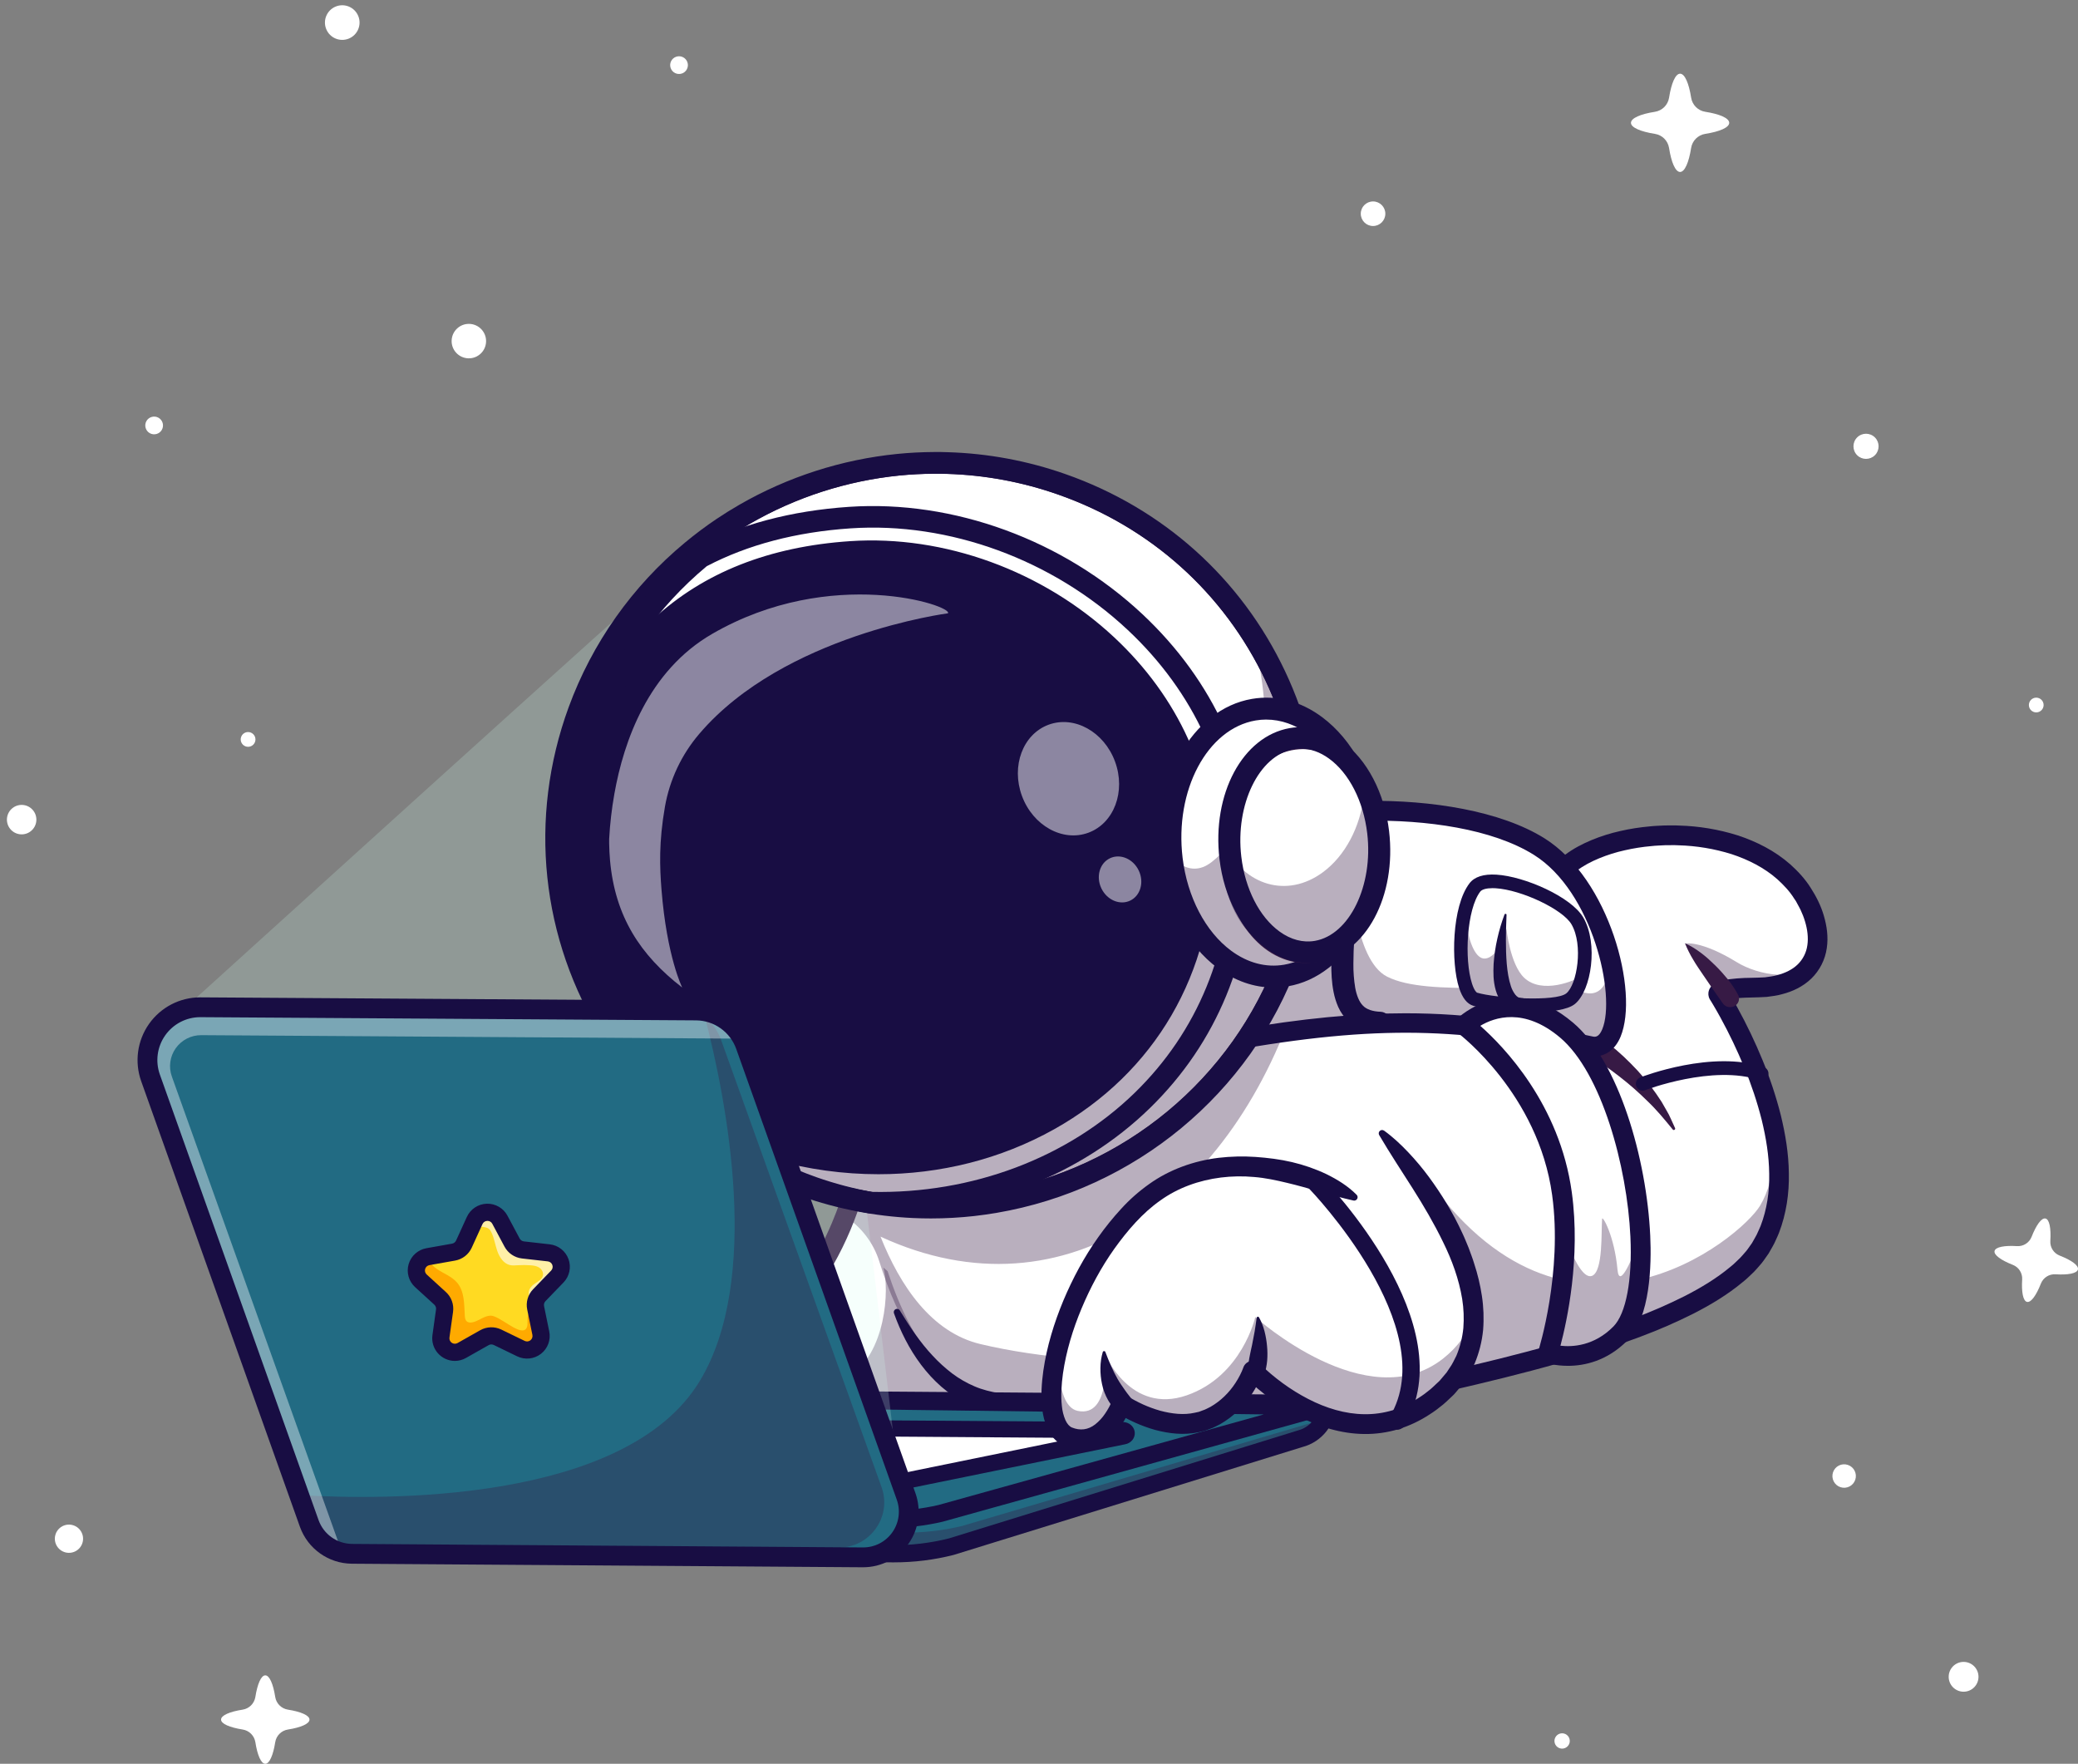 <?xml version="1.0" encoding="UTF-8"?>
<svg width="423px" height="359px" viewBox="0 0 423 359" version="1.1" xmlns="http://www.w3.org/2000/svg" xmlns:xlink="http://www.w3.org/1999/xlink">
    <rect x="0" y="0" width="423" height="359" fill="#808080" stroke="none"/>
    <title>3600_8_05 [Converted]</title>
    <g id="Landing-Page" stroke="none" stroke-width="1" fill="none" fill-rule="evenodd">
        <g id="Candidates" transform="translate(-508, -1953)" fill-rule="nonzero">
            <g id="3600_8_05-[Converted]" transform="translate(508.204, 1953)">
                <path d="M62.796,350.003 C62.796,350.862 61.034,351.612 58.403,352.025 C57.074,352.235 56.031,353.278 55.821,354.607 C55.404,357.238 54.658,359 53.799,359 C52.94,359 52.19,357.238 51.778,354.607 C51.568,353.277 50.524,352.235 49.195,352.025 C46.562,351.608 44.796,350.862 44.796,350.003 C44.796,349.143 46.561,348.388 49.192,347.979 C50.524,347.77 51.568,346.726 51.778,345.394 C52.196,342.761 52.94,341 53.799,341 C54.658,341 55.408,342.761 55.821,345.396 C56.031,346.727 57.076,347.771 58.407,347.979 C61.036,348.394 62.796,349.145 62.796,350.003 Z" id="Path" fill="#FFFFFF"></path>
                <path d="M422.782,258.378 C422.602,259.185 420.786,259.528 418.213,259.369 C416.916,259.289 415.716,260.056 415.241,261.266 C414.301,263.66 413.226,265.164 412.42,264.986 C411.614,264.807 411.271,262.989 411.431,260.423 C411.51,259.125 410.744,257.924 409.534,257.45 C407.14,256.509 405.631,255.433 405.811,254.627 C405.991,253.82 407.809,253.472 410.379,253.634 C411.677,253.715 412.879,252.948 413.354,251.736 C414.294,249.339 415.369,247.838 416.175,248.014 C416.981,248.19 417.324,250.01 417.164,252.585 C417.084,253.884 417.851,255.086 419.063,255.561 C421.454,256.49 422.962,257.564 422.782,258.378 Z" id="Path" fill="#FFFFFF"></path>
                <path d="M351.796,25.003 C351.796,25.957 349.843,26.79 346.913,27.249 C345.435,27.482 344.276,28.641 344.043,30.118 C343.584,33.04 342.751,35 341.796,35 C340.842,35 340.009,33.047 339.55,30.118 C339.317,28.64 338.158,27.481 336.68,27.249 C333.75,26.79 331.796,25.957 331.796,25.003 C331.796,24.049 333.75,23.209 336.68,22.754 C338.16,22.522 339.321,21.362 339.554,19.882 C340.013,16.953 340.846,15 341.8,15 C342.755,15 343.588,16.953 344.047,19.882 C344.28,21.361 345.441,22.521 346.921,22.753 C349.84,23.209 351.796,24.043 351.796,25.003 Z" id="Path" fill="#FFFFFF"></path>
                <circle id="Oval" fill="#FFFFFF" transform="translate(379.647, 90.842) rotate(-45) translate(-379.647, -90.842) " cx="379.647" cy="90.842" r="2.559"></circle>
                <circle id="Oval" fill="#FFFFFF" transform="translate(375.191, 300.43) rotate(-71.77) translate(-375.191, -300.43) " cx="375.191" cy="300.43" r="2.388"></circle>
                <circle id="Oval" fill="#FFFFFF" transform="translate(399.507, 341.295) rotate(-0.16) translate(-399.507, -341.295) " cx="399.507" cy="341.295" r="3.034"></circle>
                <circle id="Oval" fill="#FFFFFF" transform="translate(95.237, 69.428) rotate(-88.22) translate(-95.237, -69.428) " cx="95.237" cy="69.428" r="3.507"></circle>
                <circle id="Oval" fill="#FFFFFF" cx="279.296" cy="43.5" r="2.5"></circle>
                <circle id="Oval" fill="#FFFFFF" transform="translate(69.465, 4.594) rotate(-22.225) translate(-69.465, -4.594) " cx="69.465" cy="4.594" r="3.523"></circle>
                <circle id="Oval" fill="#FFFFFF" transform="translate(13.834, 313.19) rotate(-76.6) translate(-13.834, -313.19) " cx="13.834" cy="313.19" r="2.873"></circle>
                <circle id="Oval" fill="#FFFFFF" cx="414.296" cy="143.5" r="1.5"></circle>
                <circle id="Oval" fill="#FFFFFF" transform="translate(317.783, 354.353) rotate(-52.84) translate(-317.783, -354.353) " cx="317.783" cy="354.353" r="1.56"></circle>
                <circle id="Oval" fill="#FFFFFF" transform="translate(138.021, 13.256) rotate(-18) translate(-138.021, -13.256) " cx="138.021" cy="13.256" r="1.804"></circle>
                <circle id="Oval" fill="#FFFFFF" transform="translate(31.173, 86.596) rotate(-15.46) translate(-31.173, -86.596) " cx="31.173" cy="86.596" r="1.804"></circle>
                <path d="M51.796,150.54 C51.779,151.147 51.399,151.684 50.833,151.901 C50.266,152.118 49.624,151.972 49.207,151.531 C48.79,151.091 48.679,150.442 48.927,149.888 C49.174,149.334 49.731,148.984 50.338,149.001 C51.165,149.024 51.818,149.713 51.796,150.54 Z" id="Path" fill="#FFFFFF"></path>
                <circle id="Oval" fill="#FFFFFF" transform="translate(4.203, 166.828) rotate(-37.37) translate(-4.203, -166.828) " cx="4.203" cy="166.828" r="2.998"></circle>
                <path d="M174.84,237 C174.84,237 172.488,253.814 159.165,268.107 C149.018,278.997 132.636,279.737 133.861,290 L216.796,290 L174.84,237 Z" id="Path" fill="#FFFFFF"></path>
                <path d="M216.796,290 L133.861,290 C132.634,279.736 149.014,278.996 159.162,268.107 C165.454,261.344 169.305,254.03 171.613,248.194 C172.871,245.047 173.859,241.799 174.568,238.485 C174.768,237.53 174.845,237 174.845,237 L186.881,252.206 L190.266,256.485 L214.985,287.712 L216.796,290 Z" id="Path" fill="#FFFFFF"></path>
                <g id="Group" opacity="0.35" transform="translate(158.796, 258)" fill="#371A45">
                    <path d="M59,32 L0,32 C4.514,29.619 8.564,25.709 13.561,22.51 C21.386,17.502 22.099,4.439 20.815,0 L59,32 Z" id="Path"></path>
                </g>
                <path d="M216.788,292 L133.867,292 C132.852,292 131.998,291.243 131.878,290.238 C131.001,282.89 137.319,279.591 144.011,276.099 C148.552,273.728 153.693,271.042 157.704,266.749 C170.401,253.12 172.837,236.886 172.86,236.725 C172.97,235.932 173.544,235.281 174.318,235.07 C175.092,234.86 175.917,235.131 176.415,235.759 L218.365,288.757 C218.841,289.358 218.931,290.177 218.596,290.867 C218.261,291.557 217.561,291.995 216.793,291.994 L216.788,292 Z M135.892,287.998 L212.656,287.998 L175.906,241.577 C174.318,247.65 170.256,259.141 160.634,269.47 C156.165,274.266 150.694,277.122 145.867,279.641 C140.087,282.659 136.476,284.713 135.892,288.003 L135.892,287.998 Z" id="Shape" fill="#371A45"></path>
                <path d="M369.861,195.365 C368.191,198.794 364.29,200.988 358.297,201.024 C350.684,201.064 350.518,202.108 350.571,202.338 C350.576,202.354 350.583,202.37 350.591,202.384 C350.591,202.384 351.895,204.427 353.658,207.792 C353.658,207.803 353.668,207.817 353.673,207.828 C353.748,207.967 353.822,208.105 353.898,208.244 C353.903,208.258 353.909,208.272 353.918,208.284 C359.213,218.532 368.099,239.9 359.093,254.182 C348.056,271.664 297.471,280.26 279.872,284.894 C265.436,288.699 238.682,290.375 216.297,287.675 C211.383,287.082 206.682,286.279 202.363,285.239 C188.311,281.861 181.502,264.269 178.336,251.154 C177.312,246.889 176.528,242.57 175.991,238.216 C175.853,237.042 175.796,236.374 175.796,236.374 C175.796,236.374 213.005,204.543 265.142,201.179 C274.056,200.596 283.006,200.898 291.861,202.083 C307.727,204.216 317.837,208.354 317.837,208.354 C320.304,201.198 312.032,189.867 317.132,179.635 C323.127,167.606 359.567,164.488 369.023,184.129 C371.083,188.411 371.329,192.367 369.861,195.365 Z" id="Path" fill="#FFFFFF"></path>
                <path d="M353.746,208 C353.779,208.333 353.812,208.667 353.846,209 C353.807,208.687 353.773,208.351 353.746,208 L353.746,208 Z" id="Path" fill="#FFFFFF"></path>
                <g id="Group" opacity="0.35" transform="translate(342.796, 192)" fill="#371A45">
                    <path d="M27,3.413 C25.333,7.144 21.437,9.531 15.452,9.57 C7.849,9.614 7.684,10.75 7.736,11 C4.43,5.654 0,0.043 0,0.043 C0,0.043 3.156,-0.689 10.609,3.878 C14.763,6.43 23.261,8.214 27,3.413 Z" id="Path"></path>
                </g>
                <g id="Group" opacity="0.35" transform="translate(171.796, 201)" fill="#371A45">
                    <path d="M187.118,52.745 C155.567,81.985 74.124,93.249 29.49,83.654 C17.442,80.785 10.691,67.648 6.989,55.745 C5.807,51.991 3.356,48.76 0.051,46.599 L0,46.564 C1.877,41.195 3.232,38.297 2.775,35.023 C2.775,35.023 40.198,3.348 92.634,0 C79.466,42.743 45,68.133 7.24,50.705 C11.22,60.689 17.575,70.196 27.603,72.579 C51.723,78.32 87.857,76.857 105.555,72.234 C111.348,70.726 111.845,29.107 117.849,37.841 C146.934,80.163 182.288,51.126 186.306,44.366 C189.753,38.571 189.376,30.806 189.055,24.856 C191.594,34.199 192.298,44.626 187.118,52.745 Z" id="Path"></path>
                </g>
                <path d="M182.997,266.779 C184.987,270.043 187.086,273.202 189.61,275.894 C190.842,277.231 192.189,278.458 193.635,279.561 C195.049,280.621 196.587,281.505 198.215,282.194 C199.838,282.887 201.45,283.262 203.368,283.621 L206.133,284.175 L208.934,284.616 C212.667,285.234 216.438,285.628 220.214,286.002 C235.336,287.336 250.718,287.197 265.779,285.237 C269.533,284.714 273.285,284.119 276.911,283.214 L278.281,282.889 L279.698,282.528 L282.523,281.835 L288.157,280.526 C295.654,278.816 303.121,277.105 310.514,275.144 C317.906,273.183 325.227,271.013 332.326,268.338 C335.861,267.021 339.322,265.514 342.695,263.823 C346.028,262.121 349.234,260.191 352.012,257.871 C352.736,257.316 353.339,256.666 353.993,256.058 C354.309,255.746 354.576,255.402 354.872,255.078 C355.171,254.763 355.443,254.424 355.688,254.065 C355.933,253.713 356.191,253.372 356.432,253.015 L357.08,251.87 C357.305,251.492 357.503,251.099 357.67,250.692 C357.846,250.287 358.046,249.897 358.204,249.484 C359.466,246.181 360.011,242.57 359.935,238.915 C359.905,235.259 359.291,231.57 358.414,227.952 C357.49,224.311 356.304,220.741 354.865,217.272 C353.431,213.779 351.801,210.37 349.984,207.061 C349.533,206.23 349.063,205.418 348.587,204.611 L348.228,204.011 L348.047,203.717 L347.957,203.579 L347.915,203.512 C347.801,203.335 347.711,203.143 347.648,202.941 C347.559,202.65 347.53,202.342 347.564,202.039 C347.595,201.801 347.659,201.567 347.754,201.346 C347.828,201.191 347.917,201.042 348.018,200.903 C348.091,200.799 348.175,200.702 348.268,200.614 C348.348,200.535 348.431,200.46 348.517,200.39 C348.589,200.333 348.641,200.3 348.706,200.251 C348.821,200.172 348.941,200.101 349.066,200.037 C349.404,199.87 349.758,199.736 350.122,199.637 C351.32,199.326 352.324,199.24 353.353,199.148 C354.381,199.057 355.364,199.033 356.35,199.021 C357.39,199.021 358.189,198.953 359.082,198.92 C359.928,198.791 360.799,198.717 361.591,198.469 C363.203,198.053 364.672,197.338 365.739,196.296 C366.812,195.25 367.504,193.873 367.705,192.385 C367.934,190.861 367.724,189.198 367.235,187.568 C367.096,187.163 366.991,186.75 366.82,186.351 L366.303,185.153 C366.122,184.758 365.888,184.386 365.69,184.001 L365.381,183.427 L365.016,182.888 C364.096,181.411 362.887,180.13 361.588,178.957 C358.953,176.624 355.696,174.972 352.256,173.844 C348.761,172.754 345.132,172.15 341.473,172.051 C340.555,171.995 339.634,172.041 338.708,172.037 C337.791,172.092 336.869,172.106 335.956,172.213 C334.13,172.371 332.316,172.657 330.529,173.067 C328.759,173.456 327.027,173.998 325.351,174.688 C323.692,175.37 322.121,176.197 320.767,177.221 L319.799,178.024 C319.522,178.318 319.219,178.598 318.953,178.896 C318.726,179.212 318.444,179.504 318.252,179.83 C318.06,180.155 317.849,180.437 317.688,180.848 C316.974,182.384 316.541,184.035 316.407,185.724 C316.107,189.169 316.889,192.791 317.775,196.508 C318.213,198.379 318.691,200.287 318.989,202.341 C319.265,204.373 319.43,206.653 318.633,209.002 C318.464,209.502 318.103,209.915 317.63,210.149 C317.157,210.383 316.611,210.419 316.112,210.249 L316.03,210.218 L315.987,210.202 C314.641,209.672 313.134,209.167 311.676,208.705 C310.219,208.244 308.715,207.814 307.222,207.405 C304.229,206.604 301.206,205.911 298.152,205.326 C295.111,204.74 292.033,204.24 288.949,203.9 L284.322,203.392 L279.675,203.091 C273.471,202.791 267.254,202.896 261.063,203.406 C254.871,203.958 248.719,204.901 242.645,206.23 C230.466,208.885 218.645,212.982 207.431,218.434 C196.221,223.906 185.579,230.344 174.836,236.854 L174.816,236.867 C174.529,237.039 174.161,236.975 173.949,236.716 C173.737,236.457 173.747,236.082 173.971,235.834 C176.158,233.442 178.564,231.347 181.065,229.358 C182.309,228.355 183.6,227.418 184.889,226.476 C186.201,225.569 187.507,224.651 188.854,223.797 C194.204,220.317 199.86,217.328 205.649,214.65 C217.225,209.313 229.307,204.999 241.794,202.302 C248.035,200.938 254.357,199.969 260.721,199.402 C267.094,198.877 273.494,198.768 279.881,199.078 L284.666,199.388 L289.434,199.912 C292.614,200.262 295.768,200.777 298.907,201.379 C302.047,201.982 305.166,202.697 308.26,203.525 C309.806,203.949 311.347,204.384 312.879,204.873 C314.411,205.362 315.911,205.857 317.498,206.481 L314.851,207.682 C315.318,206.356 315.281,204.661 315.025,202.905 C314.769,201.149 314.32,199.302 313.877,197.43 C312.998,193.688 312.061,189.655 312.417,185.373 C312.592,183.213 313.15,181.101 314.064,179.137 C314.259,178.65 314.617,178.129 314.894,177.632 C315.199,177.134 315.585,176.716 315.925,176.26 C316.297,175.844 316.698,175.459 317.088,175.062 C317.502,174.703 317.917,174.369 318.34,174.017 C320.06,172.72 321.921,171.758 323.816,170.969 C325.698,170.193 327.643,169.583 329.63,169.145 C331.59,168.695 333.58,168.382 335.583,168.207 C336.58,168.093 337.582,168.068 338.583,168.015 C339.584,168.015 340.586,167.972 341.589,168.031 C345.624,168.141 349.625,168.808 353.479,170.014 C357.33,171.276 361.082,173.154 364.228,175.931 C365.779,177.327 367.232,178.88 368.359,180.674 C369.509,182.45 370.46,184.329 371.063,186.396 C371.666,188.462 372,190.692 371.66,192.978 C371.326,195.335 370.221,197.514 368.518,199.173 C366.817,200.822 364.692,201.806 362.603,202.344 C361.551,202.657 360.498,202.76 359.446,202.908 C358.418,202.958 357.3,203.027 356.416,203.026 C355.482,203.037 354.558,203.08 353.651,203.142 C352.823,203.194 351.999,203.312 351.189,203.496 C351.043,203.537 350.913,203.589 350.893,203.595 C350.874,203.602 350.933,203.58 350.944,203.565 L350.983,203.532 C351.025,203.501 351.064,203.468 351.101,203.431 C351.149,203.379 351.139,203.382 351.229,203.274 C351.298,203.185 351.354,203.087 351.396,202.983 C351.472,202.821 351.519,202.648 351.535,202.47 C351.564,202.226 351.541,201.979 351.467,201.745 C351.329,201.356 351.178,201.176 351.283,201.33 L351.337,201.417 L351.438,201.578 L351.634,201.899 L352.019,202.538 C352.522,203.39 353.011,204.243 353.481,205.105 C355.372,208.547 357.068,212.094 358.561,215.729 C360.074,219.378 361.322,223.132 362.294,226.962 C363.231,230.819 363.899,234.785 363.936,238.842 C364.019,242.886 363.424,247.033 361.927,250.933 C361.742,251.42 361.512,251.889 361.297,252.367 C361.095,252.85 360.861,253.318 360.596,253.769 L359.817,255.134 C359.524,255.576 359.205,256.007 358.897,256.442 C358.596,256.877 358.265,257.29 357.905,257.677 C357.556,258.065 357.224,258.479 356.856,258.844 C356.107,259.549 355.386,260.304 354.585,260.922 C351.449,263.536 348.013,265.584 344.505,267.379 C341.002,269.136 337.407,270.702 333.735,272.069 C326.44,274.818 319.001,277.017 311.53,278.998 C304.059,280.978 296.535,282.702 289.043,284.412 L283.442,285.712 L280.666,286.389 L279.284,286.739 L277.849,287.081 C274.012,288.035 270.159,288.645 266.302,289.181 C258.6,290.169 250.851,290.75 243.088,290.922 C235.336,291.114 227.566,290.973 219.818,290.259 C215.947,289.907 212.076,289.436 208.227,288.743 L205.346,288.211 L202.479,287.56 C200.626,287.185 198.497,286.581 196.62,285.668 C192.791,283.884 189.696,280.973 187.286,277.777 C184.862,274.558 183.096,270.986 181.771,267.304 C181.654,266.979 181.8,266.618 182.111,266.469 C182.422,266.319 182.795,266.43 182.974,266.725 L182.997,266.779 Z" id="Path" fill="#180D43"></path>
                <path d="M193.536,314.572 L264.204,292.96 C267.474,292.142 269.773,289.235 269.796,285.89 L269.796,285.89 L149.796,285 L149.796,315.664 L181.435,315.997 C185.513,316.04 189.581,315.561 193.536,314.572 Z" id="Path" fill="#226B83"></path>
                <g id="Group" opacity="0.35" transform="translate(149.796, 288)" fill="#371A45">
                    <path d="M120,0 C119.266,2.491 117.246,4.412 114.694,5.045 L43.849,26.578 C39.884,27.564 35.807,28.041 31.718,27.997 L0,27.665 L2,23.4 L33.718,23.933 C37.807,24.003 41.887,23.551 45.858,22.589 L116.85,1.636 C118.021,1.355 119.103,0.793 120,0 Z" id="Path"></path>
                </g>
                <path d="M181.816,318 L181.292,318 L147.796,317.643 L147.796,283 L271.796,283.929 L271.785,285.676 C271.757,289.853 268.931,293.488 264.9,294.531 L193.889,316.497 C189.942,317.496 185.887,318 181.816,318 L181.816,318 Z M151.282,314.179 L181.328,314.499 C185.26,314.544 189.18,314.079 192.992,313.116 L263.999,291.15 C265.889,290.671 267.404,289.254 268.013,287.396 L151.281,286.52 L151.282,314.179 Z" id="Shape" fill="#180D43"></path>
                <path d="M190.671,308.8 L268.756,287.57 C268.781,287.567 268.799,287.545 268.796,287.521 C268.793,287.496 268.771,287.479 268.746,287.482 L148.796,286 L148.796,310 L180.007,310 C183.596,309.998 187.174,309.596 190.671,308.8 L190.671,308.8 Z" id="Path" fill="#226B83"></path>
                <path d="M178.244,303.376 L228.244,291.892 C229.053,291.736 228.94,290.476 228.123,290.476 L167.796,290 L167.796,305 L178.244,303.376 Z" id="Path" fill="#FFFFFF"></path>
                <path d="M165.796,306 L165.796,289 L228.377,289.438 C229.634,289.445 230.678,290.349 230.787,291.525 C230.896,292.702 230.034,293.762 228.798,293.973 L178.334,304.262 L165.796,306 Z M169.303,292.328 L169.303,302.178 L177.769,301.011 L218.688,292.665 L169.303,292.328 Z M228.119,290.75 L228.063,290.762 L228.119,290.75 Z" id="Shape" fill="#180D43"></path>
                <path d="M180.621,311 L147.796,311 L147.796,283 L270.575,284.556 L270.785,286.138 C270.881,287.021 270.325,287.841 269.476,288.07 L191.639,309.737 C188.025,310.576 184.329,311 180.621,311 Z M151.264,307.496 L180.621,307.496 C184.053,307.495 187.473,307.104 190.818,306.33 L257.07,287.885 L151.264,286.547 L151.264,307.496 Z" id="Shape" fill="#180D43"></path>
                <path d="M318.477,207.137 C319.751,207.659 320.985,208.272 322.171,208.971 C323.346,209.646 324.465,210.389 325.575,211.166 C327.766,212.745 329.82,214.504 331.717,216.426 C333.628,218.324 335.367,220.389 336.913,222.595 L338.033,224.266 C338.38,224.841 338.708,225.426 339.033,226.01 L339.521,226.884 L339.949,227.792 C340.237,228.392 340.503,229.005 340.772,229.606 C340.829,229.734 340.782,229.885 340.662,229.959 C340.541,230.032 340.385,230.005 340.297,229.896 L340.286,229.882 C338.63,227.843 336.994,225.862 335.128,224.091 C333.316,222.296 331.395,220.616 329.375,219.059 C327.372,217.495 325.281,216.059 323.173,214.659 C322.634,214.327 322.112,213.973 321.582,213.627 L319.98,212.618 L316.806,210.67 L316.718,210.616 C315.859,210.08 315.55,208.979 316.006,208.076 C316.462,207.172 317.532,206.765 318.473,207.137 L318.477,207.137 Z" id="Path" fill="#371A45"></path>
                <path d="M342.796,192 C344.041,192.534 345.108,193.248 346.126,194.008 C347.144,194.768 348.054,195.63 348.956,196.504 C349.853,197.392 350.7,198.327 351.494,199.302 C352.303,200.301 353.012,201.371 353.612,202.499 C354.027,203.316 353.718,204.303 352.903,204.762 C352.087,205.221 351.042,204.998 350.506,204.249 L350.493,204.229 C349.171,202.371 347.831,200.41 346.477,198.42 C345.811,197.418 345.101,196.439 344.488,195.37 C343.829,194.293 343.263,193.166 342.796,192 L342.796,192 Z" id="Path" fill="#371A45"></path>
                <path d="M249.717,171.204 C257.692,164.175 295.039,161.369 312.318,172.286 C328.19,182.311 332.268,215.032 322.631,212.9 C300.962,208.11 283.801,205.951 251.801,211.546 C231.144,214.422 241.74,178.236 249.717,171.204 Z" id="Path" fill="#FFFFFF"></path>
                <g id="Group" opacity="0.35" transform="translate(239.796, 178)" fill="#371A45">
                    <path d="M82.83,34.9 C61.158,30.109 44.001,27.948 11.998,33.543 C0.955,35.085 -1.15,25.443 0.497,15.072 C1.682,20.298 5.093,23.707 11.998,22.743 C21.553,21.071 35.019,0 35.019,0 C35.019,0 35.591,17.348 42.358,20.784 C50.852,25.099 71.115,21.511 82.83,24.099 C85.168,24.619 86.704,23.077 87.456,20.307 C88.919,28.946 87.45,35.923 82.83,34.9 Z" id="Path"></path>
                </g>
                <path d="M324.387,215 C323.951,215.001 323.516,214.955 323.089,214.862 C299.574,209.723 282.974,208.211 252.237,213.526 L252.168,213.535 C244.393,214.606 240.895,210.791 239.326,207.4 C234.566,197.107 241.84,175.496 248.461,169.727 C257.559,161.799 296.285,159.447 314.175,170.618 C327.385,178.869 333.484,201.839 329.679,211.015 C328.616,213.575 326.691,215 324.387,215 Z M285.878,206.241 C299.059,206.241 310.554,208.032 323.957,210.959 C324.433,211.063 325.231,211.234 325.954,209.493 C328.785,202.663 324.016,181.476 312.026,173.989 C295.089,163.411 258.252,166.503 251.119,172.718 L251.119,172.718 C246.013,177.167 238.82,196.722 242.986,205.731 C244.454,208.907 247.268,210.165 251.578,209.581 C265.003,207.262 275.922,206.241 285.878,206.241 L285.878,206.241 Z" id="Shape" fill="#180D43"></path>
                <path d="M299.626,181.231 C295.641,186.443 296.053,202.694 299.683,203.773 C303.314,204.852 316.131,205.939 318.94,203.656 C321.748,201.373 322.996,192.577 320.3,187.966 C317.578,183.312 302.551,177.402 299.626,181.231 Z" id="Path" fill="#FFFFFF"></path>
                <g id="Group" opacity="0.35" transform="translate(297.796, 188)" fill="#371A45">
                    <path d="M25,9.754 C24.584,12.388 23.625,14.695 22.34,15.697 C19.505,17.908 6.575,16.858 2.91,15.813 C0.25,15.052 -0.694,6.536 0.527,0 C1.048,3.978 2.454,7.234 4.281,7.1 C7.162,6.887 8.658,1.068 8.658,1.068 C8.658,1.068 9.385,8.289 12.262,11.011 C15.845,14.412 22.627,11.743 24.439,10.332 C24.649,10.161 24.837,9.967 25,9.754 L25,9.754 Z" id="Path"></path>
                </g>
                <path d="M311.629,206 C306.863,206 301.696,205.306 299.691,204.713 C298.444,204.342 297.473,203.12 296.813,201.082 C295.15,195.971 295.311,184.525 298.926,179.789 C299.942,178.457 301.793,177.866 304.413,178.025 C310.167,178.379 319.639,182.548 322.081,186.729 C325.187,192.043 323.745,201.612 320.387,204.348 C318.872,205.574 315.375,206 311.629,206 Z M303.618,180.775 C302.38,180.775 301.471,181.025 301.123,181.469 L301.123,181.469 C298.367,185.076 297.831,195.258 299.444,200.219 C299.892,201.595 300.351,202.013 300.477,202.049 C304.263,203.178 316.471,203.943 318.637,202.188 C320.82,200.412 322.145,192.338 319.686,188.129 C317.913,185.096 309.54,181.119 304.241,180.793 C304.027,180.781 303.818,180.775 303.618,180.775 Z" id="Shape" fill="#180D43"></path>
                <path d="M306.467,186.205 C306.337,189.574 306.248,192.929 306.511,196.165 C306.652,197.772 306.903,199.37 307.363,200.743 C307.558,201.355 307.859,201.935 308.254,202.457 C308.55,202.841 308.978,203.119 309.468,203.245 L309.741,203.32 C310.478,203.522 310.923,204.217 310.764,204.916 C310.605,205.614 309.894,206.082 309.132,205.988 C308.81,205.96 308.489,205.913 308.173,205.85 C307.853,205.762 307.542,205.647 307.245,205.506 C306.674,205.221 306.169,204.834 305.76,204.368 C304.965,203.483 304.56,202.511 304.284,201.587 C303.742,199.725 303.757,197.936 303.838,196.191 C303.958,194.468 304.209,192.756 304.59,191.066 C304.962,189.393 305.452,187.744 306.055,186.131 C306.092,186.039 306.194,185.985 306.297,186.003 C306.4,186.022 306.475,186.106 306.473,186.204 L306.467,186.205 Z" id="Path" fill="#180D43"></path>
                <path d="M278.546,170.299 C277.738,173.727 276.783,177.162 276.339,180.444 C276.272,180.855 276.252,181.253 276.211,181.656 L276.094,182.986 L275.868,185.653 L275.476,190.947 C275.364,192.701 275.298,194.455 275.294,196.154 C275.275,197.802 275.401,199.448 275.668,201.074 C275.952,202.599 276.472,203.938 277.253,204.704 C278.005,205.484 279.225,205.856 280.747,205.933 L280.821,205.933 C281.938,205.974 282.816,206.893 282.796,207.999 C282.776,209.105 281.865,209.992 280.747,209.993 C279.631,210.033 278.514,209.902 277.438,209.604 C276.248,209.263 275.155,208.653 274.245,207.822 C273.375,207.008 272.68,206.028 272.2,204.943 C271.777,203.969 271.461,202.953 271.26,201.912 C270.861,199.925 270.801,198.015 270.796,196.144 C270.792,194.274 270.928,192.444 271.073,190.628 C271.217,188.813 271.42,187.018 271.64,185.23 L271.969,182.556 L272.137,181.217 C272.221,180.733 272.29,180.235 272.398,179.773 C272.793,177.932 273.368,176.133 274.115,174.402 C274.824,172.691 275.68,171.043 276.673,169.478 C276.944,169.054 277.485,168.886 277.952,169.08 C278.419,169.274 278.676,169.774 278.56,170.262 L278.546,170.299 Z" id="Path" fill="#180D43"></path>
                <path d="M329.681,271.408 C322.949,278.218 314.874,275.438 314.874,275.438 C314.874,275.438 318.046,265.513 318.289,253.25 C318.37,249.81 318.183,246.37 317.73,242.959 C314.745,221.268 297.796,208.729 297.796,208.729 C297.796,208.729 306.89,199.747 318.656,209.663 C327.404,217.034 332.996,236.206 333.716,251.561 C334.139,260.501 332.902,268.15 329.681,271.408 Z" id="Path" fill="#FFFFFF"></path>
                <g id="Group" opacity="0.35" transform="translate(315.796, 248)" fill="#371A45">
                    <path d="M14.087,23.445 C7.682,30.201 0,27.443 0,27.443 C0,27.443 3.017,17.596 3.249,5.429 C4.641,8.885 6.491,12.34 8.096,11.677 C10.359,10.737 9.922,2.603 10.125,0.093 C10.187,-0.694 12.636,3.562 13.258,10.423 C13.639,14.583 16.327,8.077 17.923,3.752 C18.328,12.623 17.151,20.212 14.087,23.445 Z" id="Path"></path>
                </g>
                <path d="M318.967,278 C316.282,278 314.416,277.379 314.247,277.321 L312.391,276.682 L312.983,274.821 C313.032,274.665 317.917,259.025 315.749,243.217 C312.931,222.664 296.825,210.447 296.661,210.325 L294.796,208.939 L296.447,207.303 C296.55,207.2 306.977,197.145 319.986,208.134 C329.371,216.06 335.005,235.966 335.721,251.532 C335.993,257.457 335.757,268.098 331.117,272.804 C326.941,277.033 322.318,278 318.967,278 Z M317.442,273.907 C319.883,274.184 324.297,273.977 328.23,269.988 C330.799,267.383 332.089,260.549 331.683,251.708 C331.025,237.368 325.783,218.293 317.368,211.186 C310.035,204.993 304.008,207.065 301.122,208.795 C305.858,212.977 317.295,224.747 319.753,242.676 C321.588,256.052 318.759,268.939 317.442,273.907 Z" id="Shape" fill="#180D43"></path>
                <g id="Group" opacity="0.2" transform="translate(34.796, 116)" fill="#D1FFEE">
                    <path d="M0,91.575 C0,91.575 101.08,-0.071 101.581,0 C38.078,78.851 141.235,128.696 141.235,128.696 L149,194 L0,91.575 Z" id="Path"></path>
                </g>
                <path d="M125.242,209.645 C132.117,220.589 141.709,229.566 153.085,235.704 C155.486,237.002 157.954,238.17 160.479,239.205 C161.719,239.719 162.988,240.196 164.276,240.656 C175.203,244.487 186.854,245.809 198.362,244.523 C199.824,244.355 201.276,244.15 202.718,243.907 C229.129,239.405 252.464,221.355 262.214,194.676 C276.584,155.377 256.029,112.248 216.314,98.339 C208.853,95.722 201.033,94.271 193.13,94.037 C192.229,94.002 191.325,93.994 190.417,94.004 C187.996,94.015 185.589,94.139 183.198,94.376 C172.222,95.48 161.604,98.899 152.047,104.407 C150.539,105.276 149.06,106.195 147.611,107.164 C134.19,116.155 123.958,129.161 118.381,144.319 C110.11,166.924 113.406,190.794 125.242,209.645 Z" id="Path" fill="#FFFFFF"></path>
                <path d="M189.288,246 C188.081,246 186.88,245.972 185.685,245.915 C178.16,245.559 170.727,244.114 163.617,241.626 C162.196,241.119 160.946,240.643 159.796,240.167 C157.255,239.124 154.772,237.948 152.355,236.643 C140.914,230.455 131.262,221.42 124.335,210.411 C111.902,190.613 109.384,166.645 117.425,144.651 C122.087,131.909 130.053,120.636 140.506,111.986 C142.536,110.301 144.649,108.721 146.839,107.25 C148.27,106.292 149.764,105.357 151.297,104.474 C160.918,98.93 171.606,95.489 182.655,94.379 C185.048,94.141 187.492,94.015 189.918,94.004 C190.872,93.993 191.792,94.004 192.651,94.038 C200.602,94.274 208.468,95.735 215.973,98.369 C235.381,105.168 250.865,119.052 259.575,137.466 C268.211,155.733 269.133,176.287 262.167,195.343 C252.711,221.224 229.77,240.211 202.296,244.895 C200.846,245.139 199.371,245.348 197.914,245.515 C195.05,245.836 192.17,245.998 189.288,246 L189.288,246 Z M124.711,210.174 C131.599,221.118 141.196,230.099 152.571,236.25 C154.974,237.548 157.443,238.718 159.968,239.756 C161.113,240.228 162.356,240.703 163.77,241.207 C174.701,245.037 186.353,246.358 197.864,245.072 C199.313,244.905 200.781,244.698 202.223,244.455 C229.538,239.798 252.348,220.916 261.748,195.188 C268.674,176.246 267.759,155.814 259.172,137.655 C250.516,119.35 235.122,105.547 215.828,98.794 C208.364,96.174 200.539,94.72 192.632,94.485 C191.778,94.453 190.865,94.443 189.918,94.451 C187.504,94.462 185.075,94.591 182.694,94.825 C171.708,95.931 161.081,99.352 151.514,104.863 C149.99,105.742 148.497,106.674 147.077,107.624 C144.899,109.083 142.797,110.653 140.779,112.327 C130.387,120.928 122.468,132.137 117.832,144.805 C109.838,166.672 112.341,190.49 124.7,210.174 L124.711,210.174 Z" id="Shape" fill="#371A45"></path>
                <g id="Group" opacity="0.35" transform="translate(116.796, 128)" fill="#371A45">
                    <path d="M145.419,66.731 C135.674,93.385 112.343,111.416 85.941,115.91 C84.499,116.155 83.049,116.36 81.589,116.527 C70.083,117.805 58.437,116.486 47.51,112.666 C46.225,112.204 44.957,111.728 43.714,111.22 C41.191,110.182 38.724,109.012 36.324,107.716 C18.688,98.205 5.604,82.029 0,62.807 C6.799,73.086 16.037,81.526 26.891,87.377 C29.29,88.676 31.757,89.845 34.281,90.879 C35.519,91.39 36.788,91.866 38.077,92.326 C49,96.156 60.647,97.476 72.151,96.188 C73.614,96.02 75.066,95.814 76.508,95.57 C102.91,91.077 126.237,73.047 135.985,46.391 C141.676,30.841 141.884,14.694 137.599,0 C150.214,19.052 153.9,43.559 145.419,66.731 Z" id="Path"></path>
                </g>
                <path d="M189.29,247 C188.069,247 186.852,246.971 185.639,246.913 C178.019,246.552 170.492,245.089 163.291,242.57 C161.849,242.056 160.584,241.573 159.415,241.092 C156.844,240.035 154.33,238.844 151.884,237.523 C140.29,231.253 130.51,222.098 123.489,210.943 C110.893,190.874 108.336,166.59 116.487,144.302 C122.171,128.847 132.601,115.586 146.282,106.418 C147.73,105.449 149.251,104.501 150.803,103.607 C160.546,97.993 171.368,94.508 182.557,93.383 C184.982,93.143 187.457,93.015 189.914,93.004 C190.883,92.993 191.814,93.004 192.693,93.039 C200.741,93.28 208.703,94.759 216.3,97.425 C235.964,104.313 251.651,118.381 260.476,137.039 C269.23,155.552 270.165,176.383 263.106,195.692 C253.528,221.909 230.3,241.14 202.477,245.884 C201.007,246.131 199.516,246.343 198.048,246.511 C195.14,246.837 192.216,247 189.29,247 Z M126.377,209.131 C133.085,219.789 142.43,228.536 153.508,234.527 C155.849,235.791 158.255,236.931 160.717,237.941 C161.834,238.404 163.046,238.866 164.428,239.359 C175.078,243.092 186.433,244.38 197.649,243.127 C199.059,242.966 200.491,242.762 201.899,242.525 C228.516,237.987 250.743,219.593 259.897,194.524 C266.641,176.076 265.751,156.178 257.389,138.495 C248.958,120.667 233.964,107.224 215.17,100.64 C207.899,98.088 200.276,96.672 192.573,96.443 C191.743,96.412 190.852,96.399 189.943,96.41 C187.58,96.421 185.213,96.549 182.895,96.773 C172.187,97.85 161.83,101.185 152.507,106.558 C151.02,107.413 149.565,108.319 148.181,109.247 C146.06,110.67 144.012,112.199 142.046,113.83 C131.92,122.209 124.204,133.129 119.688,145.472 C111.902,166.763 114.34,189.966 126.376,209.138 L126.377,209.131 Z" id="Shape" fill="#371A45"></path>
                <path d="M189.293,248 C188.056,248 186.824,247.971 185.596,247.914 C177.879,247.548 170.256,246.066 162.964,243.514 C161.501,242.993 160.221,242.504 159.04,242.017 C156.432,240.945 153.882,239.737 151.402,238.397 C139.658,232.045 129.752,222.77 122.642,211.469 L122.642,211.469 C109.878,191.144 107.293,166.537 115.548,143.958 C120.332,130.883 128.505,119.314 139.23,110.438 C141.31,108.711 143.477,107.091 145.722,105.585 C147.19,104.6 148.731,103.643 150.302,102.737 C160.172,97.051 171.134,93.525 182.467,92.389 C184.923,92.145 187.429,92.015 189.918,92.004 C190.894,91.993 191.844,92.004 192.735,92.04 C200.884,92.284 208.947,93.782 216.639,96.482 C236.56,103.46 252.441,117.711 261.381,136.612 C270.25,155.368 271.196,176.47 264.044,196.032 C254.344,222.586 230.815,242.065 202.639,246.87 C201.151,247.121 199.641,247.335 198.147,247.507 C195.207,247.835 192.251,248 189.293,248 L189.293,248 Z M126.399,209.123 C133.104,219.778 142.445,228.522 153.518,234.512 C155.858,235.776 158.264,236.916 160.724,237.927 C161.838,238.389 163.056,238.852 164.438,239.345 C175.088,243.075 186.44,244.36 197.654,243.106 C199.064,242.944 200.496,242.741 201.904,242.504 C228.508,237.979 250.727,219.581 259.888,194.515 C266.629,176.073 265.739,156.181 257.38,138.504 C248.952,120.681 233.964,107.24 215.171,100.658 C207.901,98.107 200.282,96.691 192.581,96.461 C191.745,96.428 190.867,96.417 189.946,96.429 C187.578,96.44 185.21,96.561 182.896,96.791 C172.191,97.869 161.836,101.204 152.513,106.576 C151.027,107.431 149.573,108.337 148.195,109.265 C146.075,110.687 144.029,112.217 142.065,113.848 C131.941,122.223 124.225,133.139 119.708,145.478 C111.925,166.763 114.363,189.96 126.395,209.119 L126.399,209.123 Z" id="Shape" fill="#180D43"></path>
                <path d="M138.552,225.513 C185.056,253.614 244.642,227.739 244.796,174.179 C244.901,137.741 208.92,109.756 173.541,112.142 C147.791,113.878 123.339,126.713 114.859,166.972 C114.859,166.972 113.887,185.349 119.579,197.183 C125.27,209.018 132.843,219.562 132.843,219.562 L138.552,225.513 Z" id="Path" fill="#180D43"></path>
                <path d="M243.796,173.511 C243.642,226.79 184.277,252.523 137.948,224.576 L136.796,223.375 C186.329,228.934 233.53,196.873 234.699,143 C240.434,151.934 243.826,162.326 243.796,173.511 Z" id="Path" fill="#180D43"></path>
                <path d="M178.893,247 C178.253,247 177.614,247 176.972,246.978 L176.63,246.945 C172.539,246.203 168.512,245.14 164.587,243.765 C163.135,243.248 161.864,242.763 160.691,242.279 C158.104,241.216 155.575,240.018 153.114,238.689 C141.453,232.386 131.618,223.182 124.558,211.968 L124.558,211.968 C111.885,191.799 109.318,167.382 117.515,144.976 C122.264,132.002 130.379,120.522 141.029,111.714 L141.202,111.575 L141.401,111.47 C150.326,106.751 160.839,103.956 172.648,103.161 C193.909,101.731 216.227,109.9 232.352,125.012 C246.876,138.627 254.85,156.254 254.796,174.65 C254.736,194.666 247.499,212.265 233.867,225.545 C219.816,239.242 199.865,247 178.893,247 Z M177.243,242.594 C197.692,243.026 217.199,235.659 230.807,222.402 C243.575,209.961 250.353,193.448 250.41,174.637 C250.459,157.473 242.982,140.985 229.353,128.214 C214.101,113.918 193.013,106.191 172.95,107.54 C161.847,108.287 151.993,110.879 143.66,115.244 C133.695,123.538 126.1,134.315 121.645,146.486 C113.917,167.607 116.337,190.625 128.284,209.637 L128.284,209.637 C134.941,220.21 144.215,228.888 155.209,234.831 C157.533,236.085 159.921,237.216 162.364,238.219 C163.471,238.678 164.68,239.137 166.052,239.626 C169.7,240.903 173.442,241.896 177.243,242.594 Z" id="Shape" fill="#180D43"></path>
                <path d="M178.614,239 C164.339,239 149.797,235.055 136.736,227.223 L136.486,227.074 L130.352,220.695 C130.036,220.26 122.572,209.893 116.828,198.061 C110.926,185.895 111.828,167.646 111.868,166.875 L111.913,166.538 C119.387,131.318 139.895,112.35 172.867,110.144 C191.996,108.863 212.081,116.177 226.589,129.708 C239.667,141.91 246.843,157.698 246.796,174.182 C246.726,198.066 234.91,218.355 214.377,229.85 C203.458,235.961 191.143,239 178.614,239 Z M139.277,223.603 C162.388,237.344 190.306,238.273 212.218,226.009 C231.318,215.314 242.315,196.418 242.38,174.166 C242.423,158.913 235.745,144.266 223.574,132.915 C209.944,120.204 191.101,113.333 173.175,114.533 C142.476,116.586 123.339,134.33 116.291,167.267 C116.217,169.087 115.698,185.578 120.823,196.144 C126.063,206.944 133.002,216.791 133.862,217.998 L139.277,223.603 Z" id="Shape" fill="#180D43"></path>
                <path d="M277.532,167.638 C279.311,182.435 271.921,195.933 261.02,197.788 C250.119,199.642 239.838,189.151 238.058,174.355 C238.045,174.264 238.037,174.165 238.029,174.077 C236.372,159.394 243.745,146.054 254.57,144.213 C262.992,142.78 271.041,148.716 275.09,158.309 C276.333,161.291 277.155,164.431 277.532,167.638 Z" id="Path" fill="#FFFFFF"></path>
                <g id="Group" opacity="0.35" transform="translate(238.796, 159)" fill="#371A45">
                    <path d="M39.734,9.406 C41.524,24.316 34.09,37.918 23.126,39.786 C12.161,41.654 1.82,31.083 0.029,16.175 C0.017,16.082 0.008,15.983 0,15.895 C1.388,17.219 3.446,18.406 5.927,17.466 C10.275,15.815 17.11,4.861 17.11,4.861 C17.11,4.861 25.842,2.696 37.278,0 C38.529,3.007 39.356,6.172 39.734,9.406 L39.734,9.406 Z" id="Path"></path>
                </g>
                <path d="M258.993,201 C255.064,201 251.211,199.665 247.705,197.07 C241.434,192.419 237.197,184.437 236.077,175.16 C234.136,159.082 242.469,144.319 254.654,142.252 C259.586,141.41 264.509,142.69 268.889,145.938 C275.158,150.59 279.397,158.571 280.516,167.847 L280.516,167.847 C282.456,183.927 274.123,198.69 261.94,200.756 C260.966,200.92 259.98,201.001 258.993,201 L258.993,201 Z M257.57,146.457 C256.845,146.457 256.122,146.518 255.409,146.64 C245.544,148.313 238.869,160.867 240.53,174.624 C241.489,182.573 245.174,189.626 250.387,193.493 C253.757,195.993 257.493,196.984 261.185,196.358 C271.05,194.684 277.725,182.131 276.064,168.372 C275.105,160.425 271.42,153.37 266.206,149.503 C263.492,147.497 260.544,146.463 257.57,146.463 L257.57,146.457 Z" id="Shape" fill="#180D43"></path>
                <ellipse id="Oval" fill="#FFFFFF" transform="translate(264.715, 172.994) rotate(-1.34) translate(-264.715, -172.994) " cx="264.715" cy="172.994" rx="16.179" ry="21.402"></ellipse>
                <path d="M265.537,196 C263.992,195.993 262.46,195.707 261.014,195.154 C252.246,191.864 247.016,179.707 249.354,168.055 C250.659,161.559 254.071,156.333 258.718,153.72 C262.175,151.778 265.929,151.473 269.579,152.842 C278.346,156.132 283.577,168.288 281.239,179.94 C279.935,186.436 276.521,191.662 271.875,194.275 C269.944,195.391 267.761,195.985 265.537,196 Z M265.056,152.471 C262.912,152.485 260.806,153.057 258.943,154.132 C254.414,156.679 251.085,161.788 249.808,168.151 C247.512,179.588 252.612,191.505 261.175,194.719 C264.693,196.038 268.316,195.743 271.65,193.873 C276.178,191.326 279.509,186.217 280.784,179.855 L280.784,179.855 C283.08,168.419 277.981,156.501 269.417,153.288 C268.023,152.755 266.546,152.479 265.056,152.471 L265.056,152.471 Z" id="Shape" fill="#371A45"></path>
                <g id="Group" opacity="0.35" transform="translate(248.796, 162)" fill="#371A45">
                    <path d="M1.62,21.983 C0.123,18.203 -0.301,14.007 0.201,9.957 C4.367,18.293 13.023,20.853 20.232,15.576 C24.893,12.168 27.874,6.267 28.64,0 C28.907,0.524 29.151,1.08 29.38,1.653 C33.185,11.28 30.059,23.635 22.393,29.25 C14.726,34.865 5.426,31.605 1.62,21.983 Z" id="Path"></path>
                </g>
                <path d="M265.997,196 C263.087,196 260.222,195.021 257.593,193.108 C252.522,189.426 248.956,182.612 248.038,174.878 C246.463,161.593 252.742,149.874 262.335,148.197 C266.007,147.556 269.694,148.487 273,150.889 C278.07,154.571 281.636,161.385 282.555,169.12 L282.555,169.12 C284.129,182.405 277.849,194.125 268.257,195.8 C267.511,195.932 266.755,195.999 265.997,196 L265.997,196 Z M264.565,152.378 C264.08,152.378 263.597,152.42 263.121,152.504 C256.091,153.732 251.218,163.748 252.479,174.377 C253.256,180.936 256.165,186.632 260.259,189.603 C262.55,191.267 265.048,191.923 267.469,191.5 C274.498,190.272 279.372,180.254 278.111,169.627 C277.334,163.068 274.425,157.371 270.331,154.4 C268.494,153.064 266.525,152.378 264.565,152.378 Z" id="Shape" fill="#180D43"></path>
                <g id="Group" opacity="0.5" transform="translate(123.796, 121)" fill="#FFFFFF">
                    <path d="M68.968,3.829 C68.968,3.829 35.617,8.166 18.385,28.32 L18.33,28.383 C14.72,32.615 12.313,37.73 11.356,43.198 C10.094,50.4 10.297,55.537 10.653,60.053 C11.743,73.784 14.871,80 14.871,80 C6.338,73.408 1.201,65.546 0.178,54.119 C0.079,52.992 0.021,51.826 0,50.627 C0,50.35 0,50.074 0,49.797 C0,49.797 0,49.789 0,49.781 C0.167,46.697 0.521,43.626 1.062,40.585 C2.977,29.802 7.986,15.535 20.962,8.025 C45.229,-6.007 70.007,2.309 68.968,3.829 Z" id="Path"></path>
                </g>
                <g id="Group" opacity="0.5" transform="translate(203.775, 144.02)" fill="#FFFFFF">
                    <ellipse id="Oval" transform="translate(13.522, 14.48) rotate(-20.2) translate(-13.522, -14.48) " cx="13.522" cy="14.48" rx="10.098" ry="11.714"></ellipse>
                </g>
                <g id="Group" opacity="0.5" transform="translate(221.935, 172.873)" fill="#FFFFFF">
                    <ellipse id="Oval" transform="translate(5.861, 6.127) rotate(-25.53) translate(-5.861, -6.127) " cx="5.861" cy="6.127" rx="4.214" ry="4.777"></ellipse>
                </g>
                <path d="M175.444,316 L71.413,315.281 C67.516,315.251 64.052,312.809 62.74,309.166 L60.877,303.973 L30.429,219.242 C27.926,212.27 33.16,204.952 40.614,205 L141.512,205.646 C146.028,205.678 150.042,208.506 151.564,212.725 L184.249,303.705 C186.412,309.718 181.89,316.044 175.444,316 Z" id="Path" fill="#226B83"></path>
                <g id="Group" opacity="0.35" transform="translate(60.796, 207)" fill="#371A45">
                    <path d="M5.783,107.282 L109.654,108 C116.096,108.044 120.616,101.714 118.453,95.692 L85.775,4.639 C85.124,2.827 83.993,1.224 82.499,0 C87.002,17.387 93.988,53.389 81.437,74.105 C66.289,99.103 16.652,98.324 0,97.307 L1.862,102.504 C2.616,104.594 4.102,106.343 6.049,107.431 C5.959,107.381 5.866,107.334 5.783,107.282 Z" id="Path"></path>
                </g>
                <g id="Group" opacity="0.4" transform="translate(30.796, 205)" fill="#FFFFFF">
                    <path d="M3.98,14.107 L38.273,110 C35.76,109.031 33.795,107.019 32.888,104.488 L0.632,14.286 C-1.866,7.292 3.357,-0.048 10.799,0 L111.514,0.648 C115.521,0.674 119.179,2.925 121,6.484 C120.692,6.433 120.381,6.408 120.069,6.408 L9.962,5.696 C7.904,5.685 5.969,6.676 4.778,8.35 C3.587,10.025 3.289,12.173 3.98,14.107 Z" id="Path"></path>
                </g>
                <path d="M175.506,319 L175.429,319 L71.404,318.275 C66.664,318.231 62.453,315.236 60.85,310.769 L28.537,220.063 C27.145,216.152 27.737,211.808 30.126,208.415 C32.514,205.021 36.401,203.002 40.547,203 L40.633,203 L141.522,203.651 C146.881,203.696 151.644,207.082 153.454,212.133 L186.14,303.897 C187.373,307.359 186.848,311.205 184.733,314.208 C182.618,317.212 179.177,318.999 175.506,318.999 L175.506,319 Z M175.456,314.963 L175.509,314.963 C177.87,314.963 180.083,313.813 181.443,311.881 C182.803,309.95 183.14,307.477 182.348,305.25 L149.661,213.488 C148.421,210.034 145.163,207.718 141.497,207.685 L40.615,207.032 L40.556,207.032 C37.718,207.032 35.058,208.415 33.424,210.737 C31.789,213.06 31.384,216.032 32.337,218.708 L64.649,309.414 C65.681,312.287 68.39,314.213 71.439,314.242 L175.456,314.963 Z" id="Shape" fill="#180D43"></path>
                <g id="star" transform="translate(82.796, 245)">
                    <path d="M30.215,14.85 L26.601,18.589 C25.959,19.253 25.686,20.191 25.873,21.096 L26.036,21.88 L26.913,26.181 C27.129,27.229 26.728,28.308 25.88,28.963 C25.032,29.618 23.884,29.735 22.92,29.264 L18.24,26.995 C17.407,26.592 16.429,26.624 15.624,27.079 L11.094,29.635 C10.163,30.162 9.013,30.115 8.127,29.516 C7.242,28.916 6.775,27.867 6.922,26.81 L7.642,21.668 C7.769,20.754 7.437,19.836 6.755,19.212 L2.914,15.708 C2.163,15.022 1.842,13.985 2.075,12.997 C2.307,12.008 3.057,11.222 4.036,10.94 C4.128,10.916 4.224,10.894 4.321,10.876 L9.447,9.967 C10.357,9.804 11.129,9.206 11.512,8.368 L13.245,4.576 L13.669,3.644 C14.113,2.672 15.071,2.036 16.141,2.001 C17.211,1.967 18.208,2.542 18.713,3.483 L21.162,8.066 C21.6,8.878 22.409,9.426 23.328,9.53 L28.5,10.114 C29.564,10.234 30.469,10.946 30.832,11.951 C31.196,12.956 30.957,14.08 30.215,14.85 Z" id="Path" fill="#FFDA22"></path>
                    <g id="Group" opacity="0.6" transform="translate(14, 2)" fill="#FFFFFF">
                        <path d="M16.249,12.92 L12.79,16.679 C12.451,17.046 12.214,17.503 12.106,18 C11.94,17.898 11.776,17.787 11.613,17.676 C11.273,17.441 10.924,17.188 10.742,16.81 C10.518,16.342 10.597,15.761 10.847,15.314 C11.119,14.872 11.486,14.504 11.919,14.24 C12.592,13.789 13.434,13.33 13.538,12.495 C13.617,11.878 13.219,11.282 12.705,10.97 C12.191,10.658 11.58,10.579 10.992,10.536 C10.153,10.473 9.311,10.468 8.471,10.521 C7.891,10.557 7.296,10.619 6.733,10.473 C5.488,10.149 4.672,8.891 4.229,7.632 C3.786,6.373 3.61,5.009 3.023,3.815 C2.902,3.537 2.722,3.291 2.496,3.096 C2.257,2.94 1.991,2.836 1.713,2.788 C1.149,2.668 0.576,2.601 0,2.59 L0.406,1.652 C0.831,0.676 1.748,0.036 2.772,0.001 C3.797,-0.033 4.751,0.544 5.234,1.491 L7.579,6.099 C7.998,6.916 8.772,7.466 9.652,7.571 L14.603,8.158 C15.623,8.277 16.49,8.993 16.839,10.003 C17.188,11.014 16.96,12.145 16.249,12.92 Z" id="Path"></path>
                    </g>
                    <path d="M26.942,26.193 C27.158,27.237 26.757,28.313 25.908,28.966 C25.059,29.619 23.91,29.736 22.945,29.267 L18.259,27.004 C17.425,26.603 16.446,26.634 15.64,27.088 L11.105,29.636 C10.172,30.161 9.021,30.115 8.135,29.517 C7.248,28.919 6.78,27.873 6.928,26.82 L7.649,21.694 C7.776,20.783 7.443,19.868 6.76,19.246 L2.915,15.753 C2.163,15.069 1.842,14.036 2.075,13.05 C2.308,12.064 3.058,11.28 4.038,11 C4.078,11.111 4.124,11.219 4.176,11.324 C4.545,12.115 5.204,12.79 5.922,13.279 C7.3,14.224 8.985,14.805 10.057,16.077 C11.573,17.876 11.474,20.457 11.616,22.805 C11.645,23.216 11.699,23.669 12.009,23.944 C12.319,24.219 12.749,24.225 13.136,24.154 C14.434,23.907 15.509,22.83 16.831,22.785 C18.638,22.732 22.519,26.721 23.951,25.597 C25.093,24.701 23.284,21.667 26.059,21.902 L26.942,26.193 Z" id="Path" fill="#FFAA00"></path>
                    <path d="M9.594,32 C8.26,31.996 6.993,31.418 6.118,30.414 C5.243,29.409 4.845,28.077 5.028,26.759 L5.757,21.526 C5.809,21.163 5.678,20.797 5.407,20.548 L1.499,16.983 C0.203,15.8 -0.307,13.986 0.183,12.304 C0.673,10.622 2.078,9.363 3.808,9.057 L9.021,8.134 C9.381,8.069 9.686,7.832 9.839,7.501 L12.033,2.692 C12.761,1.1 14.331,0.057 16.084,0.002 C17.837,-0.053 19.47,0.889 20.297,2.432 L20.297,2.432 L22.789,7.094 C22.961,7.416 23.281,7.632 23.645,7.673 L28.907,8.268 C30.652,8.465 32.133,9.634 32.727,11.282 C33.322,12.93 32.927,14.771 31.709,16.032 L28.035,19.837 C27.781,20.1 27.673,20.47 27.746,20.828 L28.805,26.004 C29.156,27.72 28.5,29.486 27.113,30.56 C25.726,31.633 23.848,31.828 22.269,31.062 L17.507,28.753 C17.177,28.595 16.792,28.607 16.473,28.785 L11.866,31.391 C11.174,31.786 10.391,31.996 9.594,32 L9.594,32 Z M16.231,3.496 L16.196,3.496 C15.769,3.502 15.386,3.756 15.215,4.146 L13.027,8.954 C12.399,10.332 11.131,11.314 9.636,11.579 L4.421,12.503 C4.004,12.576 3.664,12.879 3.545,13.284 C3.427,13.69 3.549,14.127 3.861,14.413 L7.767,17.979 C8.888,19.001 9.432,20.508 9.223,22.008 L8.493,27.241 C8.433,27.659 8.617,28.075 8.967,28.312 C9.317,28.55 9.772,28.568 10.14,28.359 L14.749,25.754 C16.069,25.008 17.674,24.955 19.04,25.615 L23.803,27.924 C24.183,28.109 24.636,28.062 24.97,27.803 C25.304,27.545 25.462,27.119 25.377,26.706 L24.318,21.529 C24.014,20.046 24.462,18.508 25.515,17.417 L29.189,13.612 C29.483,13.309 29.578,12.865 29.435,12.468 C29.292,12.071 28.935,11.789 28.515,11.741 L23.252,11.146 C21.744,10.975 20.416,10.075 19.7,8.74 L17.208,4.079 L17.208,4.079 C17.02,3.715 16.641,3.489 16.231,3.496 L16.231,3.496 Z" id="Shape" fill="#180D43"></path>
                </g>
                <path d="M334.159,222 C333.501,222 332.937,221.519 332.819,220.856 C332.7,220.193 333.06,219.538 333.675,219.299 C334.272,219.067 348.415,213.651 358.862,217.205 C359.324,217.362 359.67,217.76 359.768,218.249 C359.866,218.738 359.703,219.243 359.339,219.575 C358.975,219.907 358.466,220.014 358.004,219.857 C348.484,216.616 334.779,221.853 334.641,221.906 C334.487,221.967 334.324,221.999 334.159,222 Z" id="Path" fill="#180D43"></path>
                <path d="M281.262,230 C281.262,230 313.915,265.103 292.539,283.254 C274.569,298.518 255.324,278.09 255.324,278.09 C255.324,278.09 253.157,284.835 246.559,287.786 C238.461,291.409 228.91,284.835 228.91,284.835 C228.91,284.835 225.401,294.295 218.227,291.475 C210.556,288.463 216.073,260.965 231.546,245.415 C249.447,227.419 275.886,243.096 275.886,243.096" id="Path" fill="#FFFFFF"></path>
                <g id="Group" opacity="0.35" transform="translate(214.796, 268)" fill="#371A45">
                    <path d="M85,0 C84.979,5.871 82.984,11.477 77.744,16.035 C59.776,31.673 40.524,10.741 40.524,10.741 C40.524,10.741 38.359,17.656 31.762,20.686 C23.664,24.395 14.113,17.662 14.113,17.662 C14.113,17.662 10.604,27.353 3.429,24.461 C0.16,23.144 -0.713,17.285 0.56,9.755 C0.655,15.012 1.902,18.649 4.372,19.168 C11.263,20.62 9.951,7.659 9.951,7.659 C9.951,7.659 15.09,19.99 26.592,15.998 C37.86,12.079 40.524,0.072 40.524,0.072 C40.524,0.072 63.308,20.624 78.722,8.554 C81.851,6.091 83.862,3.185 85,0 Z" id="Path"></path>
                </g>
                <path d="M281.537,230.124 C283.349,231.437 284.943,232.937 286.453,234.528 C287.962,236.119 289.372,237.802 290.674,239.567 C293.269,243.104 295.59,246.877 297.44,250.923 C297.928,251.921 298.319,252.971 298.757,253.993 C299.129,255.05 299.557,256.086 299.872,257.165 C300.585,259.316 301.113,261.524 301.452,263.765 C301.801,266.054 301.885,268.376 301.702,270.685 C301.473,273.042 300.891,275.352 299.975,277.537 C299.437,278.596 298.954,279.691 298.253,280.651 L297.761,281.392 L297.514,281.762 L297.235,282.102 L296.095,283.452 C295.732,283.922 295.268,284.278 294.856,284.692 C294.426,285.084 294.019,285.51 293.566,285.87 L292.208,286.935 C291.759,287.293 291.253,287.588 290.777,287.912 C288.82,289.196 286.693,290.201 284.459,290.898 C282.202,291.575 279.854,291.905 277.498,291.875 C272.791,291.823 268.275,290.402 264.265,288.332 C262.263,287.296 260.344,286.106 258.524,284.775 C257.616,284.115 256.737,283.417 255.875,282.694 C255.013,281.971 254.202,281.24 253.345,280.358 L256.731,279.589 C256.572,280.051 256.442,280.359 256.284,280.721 C256.125,281.082 255.971,281.409 255.797,281.74 C255.459,282.404 255.084,283.05 254.675,283.674 C253.856,284.938 252.896,286.104 251.812,287.15 C250.716,288.205 249.493,289.12 248.172,289.875 C247.488,290.217 246.835,290.595 246.081,290.841 L244.974,291.241 L243.835,291.502 C240.767,292.175 237.7,291.781 234.888,291.03 C233.493,290.632 232.128,290.133 230.805,289.537 C230.151,289.236 229.504,288.92 228.868,288.579 C228.232,288.237 227.635,287.896 226.947,287.438 L229.979,286.477 C229.725,287.119 229.431,287.745 229.099,288.351 C228.78,288.942 228.429,289.515 228.047,290.067 C227.257,291.233 226.291,292.269 225.183,293.137 C224.022,294.024 222.562,294.737 220.971,294.928 C220.191,295.034 219.4,295.023 218.623,294.896 C217.872,294.781 217.138,294.577 216.436,294.286 C215.61,293.931 214.873,293.397 214.278,292.723 L213.866,292.236 C213.748,292.074 213.638,291.906 213.537,291.732 L213.228,291.22 C213.136,291.048 213.069,290.877 212.989,290.705 C212.428,289.415 212.074,288.045 211.941,286.644 C211.647,283.993 211.839,281.466 212.177,278.984 C212.896,274.027 214.357,269.295 216.241,264.75 C218.145,260.218 220.479,255.858 223.343,251.831 C224.772,249.808 226.329,247.879 228.005,246.056 C229.71,244.182 231.611,242.498 233.677,241.032 C237.828,238.043 242.821,236.278 247.836,235.661 C250.34,235.369 252.866,235.309 255.381,235.48 C257.879,235.661 260.367,235.96 262.79,236.533 C265.208,237.098 267.559,237.918 269.803,238.981 C272.025,240.077 274.143,241.365 275.954,243.188 C276.169,243.408 276.215,243.742 276.067,244.011 C275.92,244.281 275.613,244.422 275.313,244.359 L275.271,244.348 C270.57,243.293 266.241,241.806 261.786,240.756 C259.568,240.223 257.333,239.741 255.072,239.564 C252.827,239.359 250.567,239.395 248.33,239.671 C243.895,240.23 239.605,241.742 235.992,244.343 C232.374,246.872 229.317,250.427 226.639,254.162 C223.965,257.921 221.759,262.033 219.969,266.302 C218.179,270.57 216.825,275.046 216.174,279.55 C215.866,281.791 215.712,284.066 215.952,286.171 C216.04,287.153 216.28,288.116 216.663,289.024 C217.03,289.837 217.5,290.34 217.982,290.546 C219.675,291.231 221.277,291.05 222.738,289.915 C223.508,289.303 224.18,288.576 224.73,287.759 C225.027,287.329 225.3,286.884 225.548,286.424 C225.79,285.982 226.006,285.527 226.195,285.061 L226.195,285.048 C226.392,284.545 226.78,284.141 227.275,283.924 C227.769,283.708 228.329,283.697 228.832,283.894 C228.968,283.949 229.099,284.018 229.222,284.099 C229.654,284.389 230.245,284.726 230.778,285.017 C231.311,285.309 231.893,285.588 232.464,285.855 C233.599,286.365 234.769,286.793 235.966,287.136 C238.336,287.771 240.779,288.051 243.002,287.546 L243.839,287.362 L244.629,287.067 C245.162,286.91 245.681,286.6 246.201,286.349 C247.221,285.762 248.166,285.053 249.014,284.237 C249.877,283.406 250.642,282.479 251.294,281.474 C251.624,280.971 251.927,280.449 252.201,279.913 C252.341,279.648 252.468,279.376 252.586,279.108 C252.705,278.84 252.825,278.537 252.887,278.361 L252.887,278.344 C253.12,277.679 253.681,277.18 254.369,277.027 C255.057,276.874 255.775,277.088 256.268,277.592 C256.91,278.247 257.708,278.971 258.477,279.621 C259.245,280.272 260.066,280.92 260.896,281.523 C262.545,282.731 264.285,283.809 266.1,284.748 C269.703,286.612 273.622,287.807 277.533,287.846 C279.479,287.872 281.419,287.6 283.284,287.041 C285.154,286.453 286.935,285.607 288.573,284.529 C288.98,284.25 289.41,284.004 289.8,283.692 L290.978,282.768 C291.367,282.458 291.699,282.101 292.064,281.77 C292.407,281.423 292.814,281.127 293.103,280.736 L294.043,279.62 L294.278,279.341 L294.476,279.039 L294.874,278.435 C295.454,277.659 295.825,276.769 296.268,275.923 C297.011,274.135 297.485,272.247 297.675,270.319 C297.832,268.339 297.753,266.346 297.439,264.385 C296.789,260.406 295.376,256.491 293.535,252.775 C291.723,249.038 289.599,245.421 287.342,241.865 C285.085,238.309 282.741,234.769 280.554,231.05 L280.544,231.034 C280.38,230.754 280.434,230.397 280.674,230.179 C280.914,229.96 281.274,229.94 281.537,230.129 L281.537,230.124 Z" id="Path" fill="#180D43"></path>
                <path d="M224.809,275.19 C225.554,277.162 226.351,279.02 227.295,280.673 C227.757,281.507 228.313,282.247 228.808,282.976 C229.302,283.705 229.876,284.326 230.367,285.056 L230.497,285.248 C230.983,285.965 230.867,286.911 230.222,287.503 C229.576,288.094 228.581,288.166 227.85,287.674 C226.822,286.968 225.973,286.052 225.365,284.993 C224.784,283.977 224.369,282.883 224.131,281.748 C223.894,280.658 223.782,279.547 223.798,278.434 C223.808,277.337 223.969,276.247 224.277,275.19 C224.311,275.081 224.414,275.004 224.534,275 C224.653,274.996 224.762,275.066 224.803,275.173 L224.809,275.19 Z" id="Path" fill="#180D43"></path>
                <path d="M256.082,268.13 C256.567,269.011 256.941,269.955 257.197,270.939 C257.449,271.918 257.622,272.918 257.711,273.929 C257.813,274.931 257.823,275.941 257.743,276.945 C257.64,277.95 257.482,278.905 257.067,279.909 C256.744,280.7 255.942,281.139 255.149,280.96 C254.356,280.782 253.791,280.034 253.796,279.172 L253.796,279.018 C253.796,278.18 253.958,277.264 254.111,276.396 C254.263,275.529 254.482,274.643 254.666,273.757 C254.849,272.871 255.023,271.976 255.183,271.063 C255.342,270.149 255.462,269.226 255.604,268.241 L255.604,268.229 C255.621,268.117 255.701,268.027 255.806,268.005 C255.911,267.983 256.018,268.033 256.074,268.13 L256.082,268.13 Z" id="Path" fill="#180D43"></path>
                <path d="M284.2,291 C283.572,290.999 282.992,290.664 282.681,290.12 C282.371,289.577 282.377,288.91 282.699,288.374 C293.562,270.233 266.581,242.24 266.301,241.959 C265.859,241.515 265.691,240.869 265.861,240.268 C266.031,239.667 266.513,239.202 267.123,239.051 C267.733,238.901 268.378,239.087 268.811,239.539 C270.006,240.761 297.934,269.728 285.706,290.146 C285.391,290.675 284.819,291 284.2,291 L284.2,291 Z" id="Path" fill="#180D43"></path>
            </g>
        </g>
    </g>
</svg>